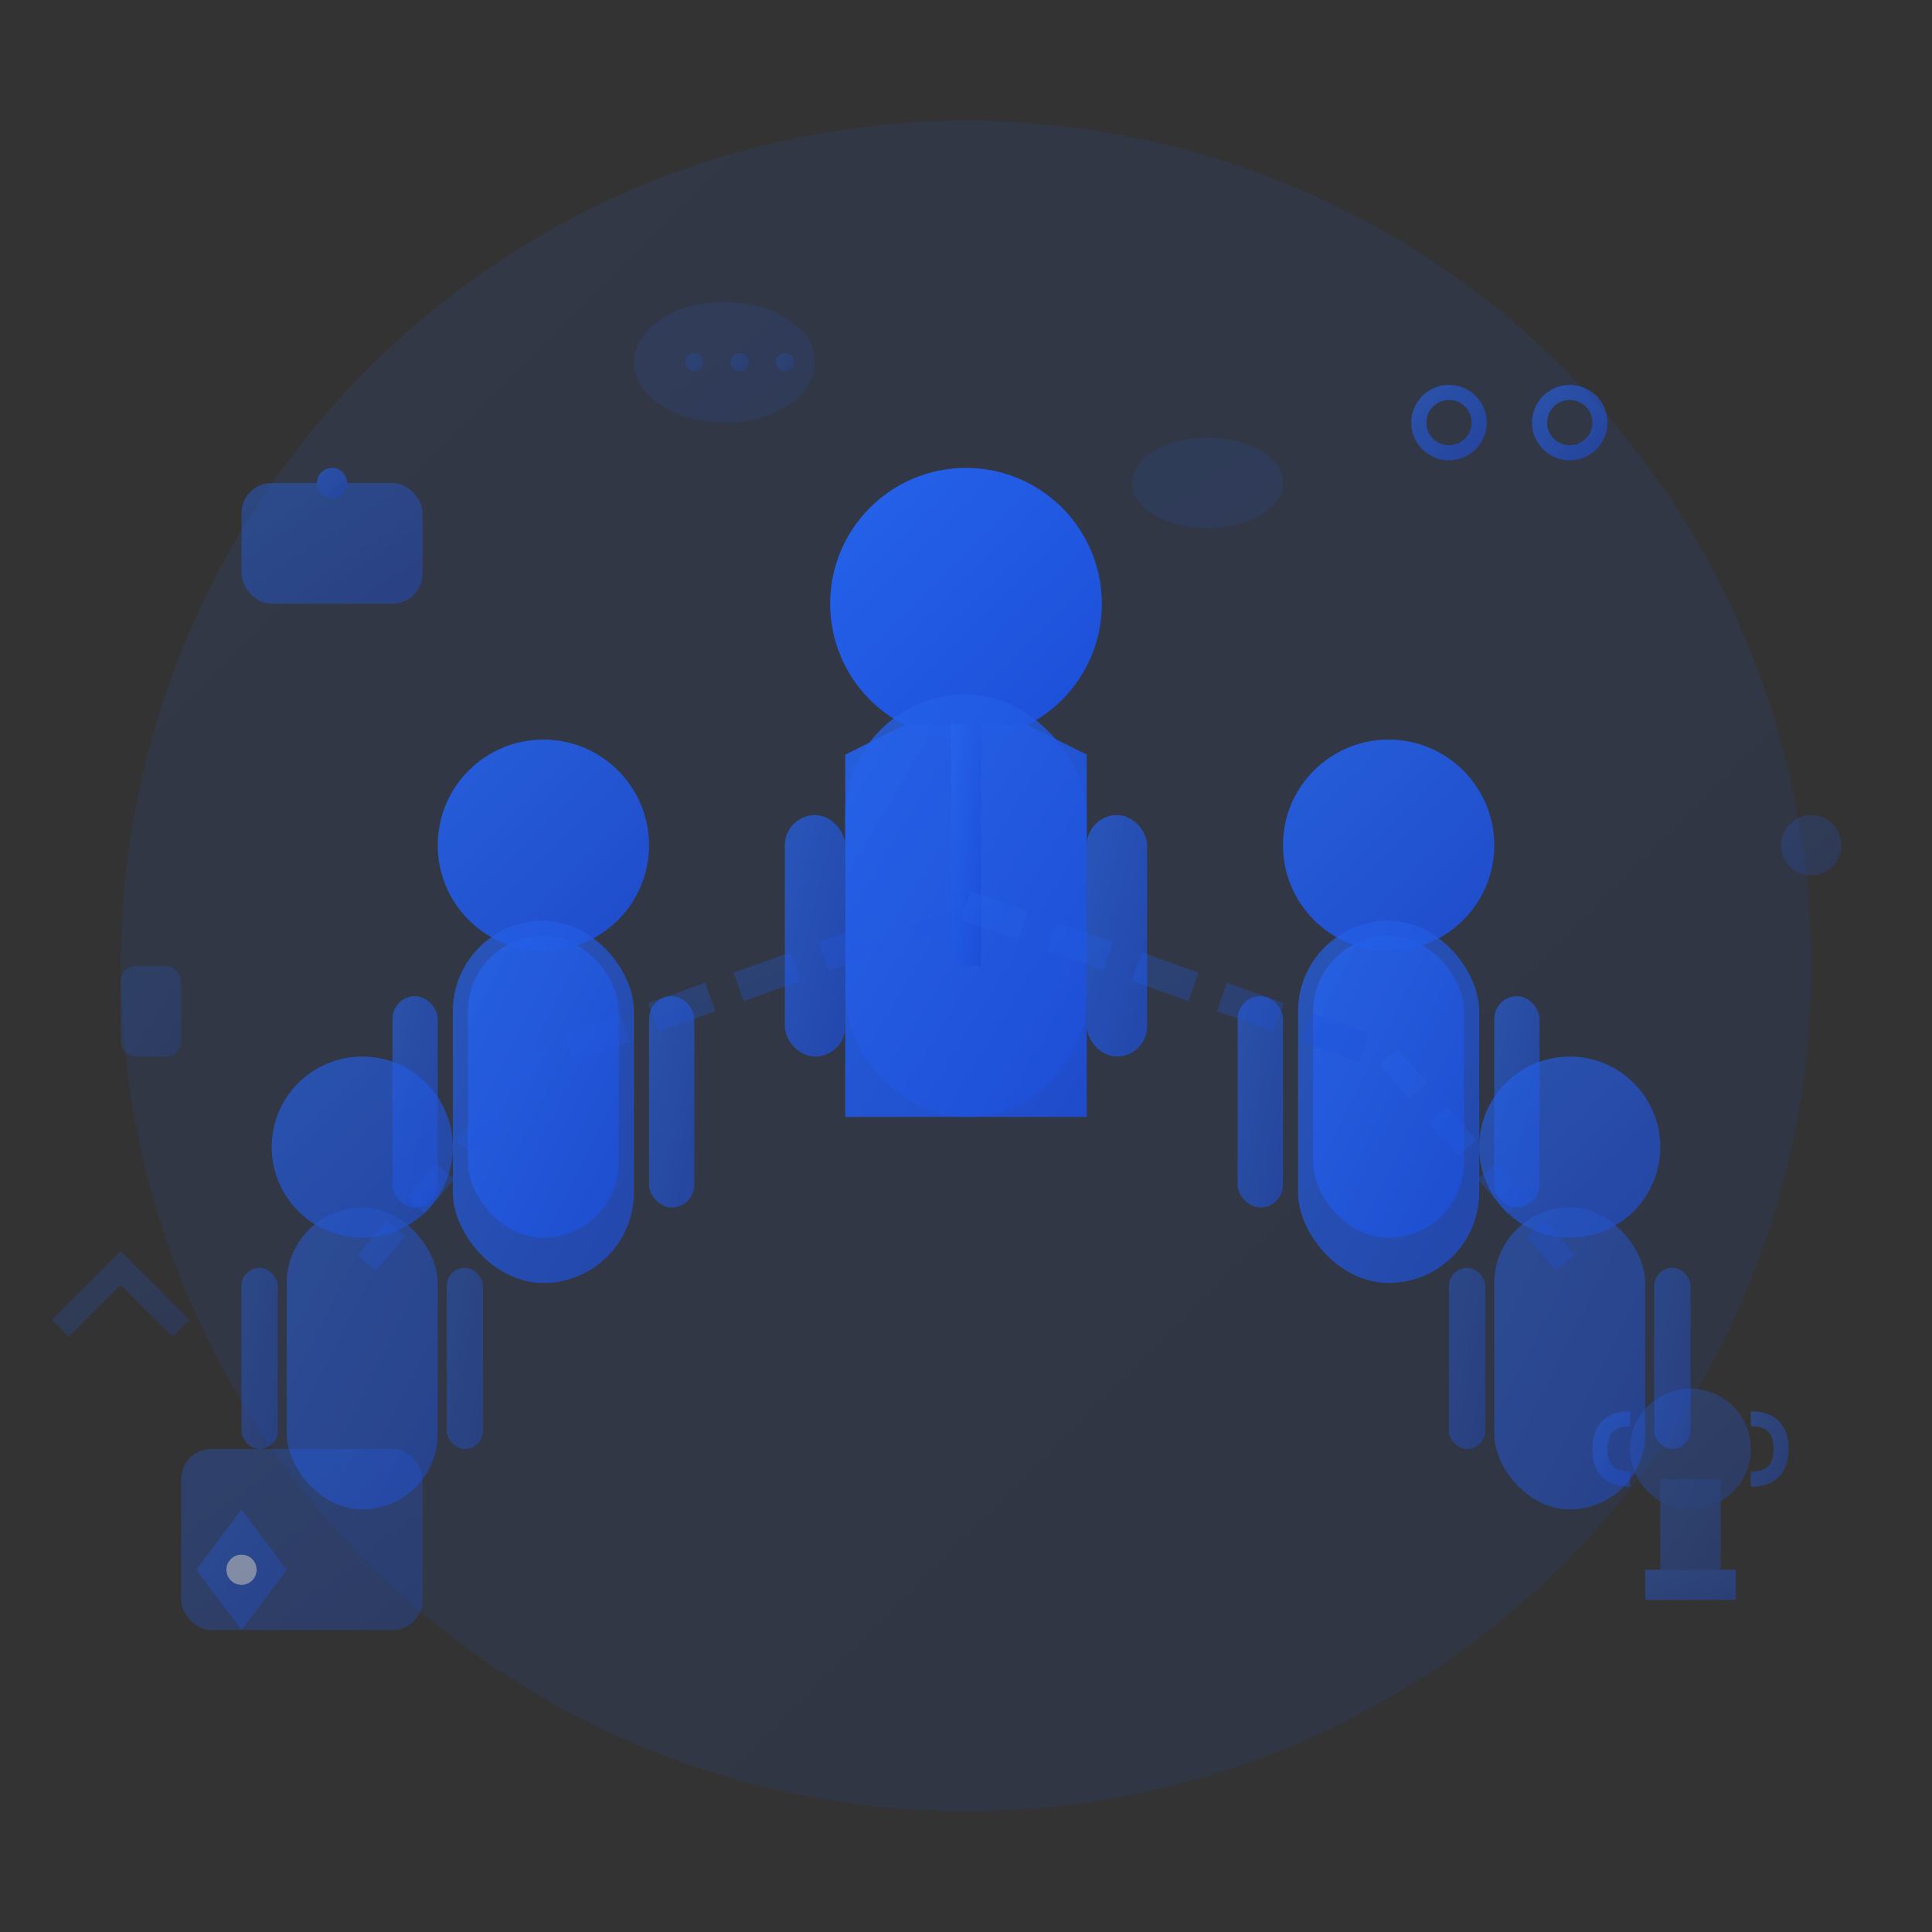 <svg width="64" height="64" viewBox="0 0 64 64" fill="none" xmlns="http://www.w3.org/2000/svg">
  <rect x="0" y="0" width="64" height="64" fill="#333333" stroke="none"/>
  <defs>
    <linearGradient id="team-gradient" x1="0%" y1="0%" x2="100%" y2="100%">
      <stop offset="0%" style="stop-color:#2563eb"/>
      <stop offset="100%" style="stop-color:#1d4ed8"/>
    </linearGradient>
  </defs>
  
  <!-- Background circle -->
  <circle cx="32" cy="32" r="28" fill="url(#team-gradient)" opacity="0.1"/>
  
  <!-- Team of professionals -->
  
  <!-- Person 1 (Team Leader/Senior Consultant) - Center -->
  <g transform="translate(32, 20)">
    <!-- Head -->
    <circle cx="0" cy="0" r="4.5" fill="url(#team-gradient)"/>
    
    <!-- Body -->
    <rect x="-4" y="3" width="8" height="14" rx="4" fill="url(#team-gradient)" opacity="0.8"/>
    
    <!-- Professional suit jacket -->
    <path d="M-4 5 L-2 4 L2 4 L4 5 L4 17 L-4 17 Z" fill="url(#team-gradient)" opacity="0.9"/>
    
    <!-- Tie -->
    <rect x="-0.5" y="4" width="1" height="8" fill="url(#team-gradient)"/>
    
    <!-- Arms -->
    <rect x="-6" y="7" width="2" height="8" rx="1" fill="url(#team-gradient)" opacity="0.7"/>
    <rect x="4" y="7" width="2" height="8" rx="1" fill="url(#team-gradient)" opacity="0.7"/>
  </g>
  
  <!-- Person 2 (Team Member) - Left -->
  <g transform="translate(18, 28)">
    <!-- Head -->
    <circle cx="0" cy="0" r="3.5" fill="url(#team-gradient)" opacity="0.9"/>
    
    <!-- Body -->
    <rect x="-3" y="2.5" width="6" height="12" rx="3" fill="url(#team-gradient)" opacity="0.7"/>
    
    <!-- Professional attire -->
    <rect x="-2.5" y="3" width="5" height="10" rx="2.5" fill="url(#team-gradient)" opacity="0.8"/>
    
    <!-- Arms -->
    <rect x="-5" y="5" width="1.5" height="7" rx="0.75" fill="url(#team-gradient)" opacity="0.6"/>
    <rect x="3.5" y="5" width="1.5" height="7" rx="0.75" fill="url(#team-gradient)" opacity="0.6"/>
  </g>
  
  <!-- Person 3 (Team Member) - Right -->
  <g transform="translate(46, 28)">
    <!-- Head -->
    <circle cx="0" cy="0" r="3.5" fill="url(#team-gradient)" opacity="0.9"/>
    
    <!-- Body -->
    <rect x="-3" y="2.5" width="6" height="12" rx="3" fill="url(#team-gradient)" opacity="0.7"/>
    
    <!-- Professional attire -->
    <rect x="-2.5" y="3" width="5" height="10" rx="2.5" fill="url(#team-gradient)" opacity="0.8"/>
    
    <!-- Arms -->
    <rect x="-5" y="5" width="1.5" height="7" rx="0.75" fill="url(#team-gradient)" opacity="0.6"/>
    <rect x="3.5" y="5" width="1.5" height="7" rx="0.75" fill="url(#team-gradient)" opacity="0.6"/>
  </g>
  
  <!-- Person 4 (Team Member) - Left Back -->
  <g transform="translate(12, 38)" opacity="0.8">
    <!-- Head -->
    <circle cx="0" cy="0" r="3" fill="url(#team-gradient)" opacity="0.8"/>
    
    <!-- Body -->
    <rect x="-2.5" y="2" width="5" height="10" rx="2.5" fill="url(#team-gradient)" opacity="0.6"/>
    
    <!-- Arms -->
    <rect x="-4" y="4" width="1.2" height="6" rx="0.6" fill="url(#team-gradient)" opacity="0.5"/>
    <rect x="2.8" y="4" width="1.2" height="6" rx="0.6" fill="url(#team-gradient)" opacity="0.5"/>
  </g>
  
  <!-- Person 5 (Team Member) - Right Back -->
  <g transform="translate(52, 38)" opacity="0.8">
    <!-- Head -->
    <circle cx="0" cy="0" r="3" fill="url(#team-gradient)" opacity="0.8"/>
    
    <!-- Body -->
    <rect x="-2.5" y="2" width="5" height="10" rx="2.5" fill="url(#team-gradient)" opacity="0.6"/>
    
    <!-- Arms -->
    <rect x="-4" y="4" width="1.2" height="6" rx="0.6" fill="url(#team-gradient)" opacity="0.5"/>
    <rect x="2.8" y="4" width="1.2" height="6" rx="0.6" fill="url(#team-gradient)" opacity="0.5"/>
  </g>
  
  <!-- Team collaboration symbols -->
  <!-- Connecting lines showing teamwork -->
  <g opacity="0.3">
    <line x1="32" y1="30" x2="18" y2="35" stroke="url(#team-gradient)" stroke-width="1" stroke-dasharray="2,1"/>
    <line x1="32" y1="30" x2="46" y2="35" stroke="url(#team-gradient)" stroke-width="1" stroke-dasharray="2,1"/>
    <line x1="18" y1="35" x2="12" y2="42" stroke="url(#team-gradient)" stroke-width="0.8" stroke-dasharray="1.5,1"/>
    <line x1="46" y1="35" x2="52" y2="42" stroke="url(#team-gradient)" stroke-width="0.8" stroke-dasharray="1.5,1"/>
  </g>
  
  <!-- Professional credentials/expertise indicators -->
  <g opacity="0.6">
    <!-- Briefcase -->
    <rect x="8" y="16" width="6" height="4" rx="1" fill="url(#team-gradient)" opacity="0.7"/>
    <circle cx="11" cy="16" r="0.5" fill="url(#team-gradient)"/>
    
    <!-- Legal scales -->
    <g transform="translate(50, 12)">
      <line x1="0" y1="0" x2="0" y2="6" stroke="url(#team-gradient)" stroke-width="1"/>
      <line x1="-2" y1="1" x2="2" y2="1" stroke="url(#team-gradient)" stroke-width="0.8"/>
      <circle cx="-2" cy="2" r="1" fill="none" stroke="url(#team-gradient)" stroke-width="0.5"/>
      <circle cx="2" cy="2" r="1" fill="none" stroke="url(#team-gradient)" stroke-width="0.5"/>
    </g>
    
    <!-- Diploma/Certificate -->
    <rect x="6" y="48" width="8" height="6" rx="1" fill="url(#team-gradient)" opacity="0.5"/>
    <line x1="7" y1="50" x2="13" y2="50" stroke="url(#team-gradient)" stroke-width="0.5"/>
    <line x1="7" y1="52" x2="11" y2="52" stroke="url(#team-gradient)" stroke-width="0.5"/>
  </g>
  
  <!-- Team success indicators -->
  <g opacity="0.4">
    <!-- Trophy -->
    <g transform="translate(56, 48)">
      <circle cx="0" cy="0" r="2" fill="url(#team-gradient)" opacity="0.7"/>
      <rect x="-1" y="1" width="2" height="3" fill="url(#team-gradient)" opacity="0.8"/>
      <rect x="-1.5" y="4" width="3" height="1" fill="url(#team-gradient)"/>
      <!-- Handles -->
      <path d="M-2 -1 Q-3 -1 -3 0 Q-3 1 -2 1" stroke="url(#team-gradient)" stroke-width="0.5" fill="none"/>
      <path d="M2 -1 Q3 -1 3 0 Q3 1 2 1" stroke="url(#team-gradient)" stroke-width="0.5" fill="none"/>
    </g>
    
    <!-- Awards/recognition -->
    <g transform="translate(8, 52)">
      <path d="M0,-2 L1.5,0 L0,2 L-1.5,0 Z" fill="url(#team-gradient)" opacity="0.8"/>
      <circle cx="0" cy="0" r="0.5" fill="white"/>
    </g>
  </g>
  
  <!-- Communication/collaboration symbols -->
  <g opacity="0.3">
    <!-- Speech bubbles indicating team communication -->
    <ellipse cx="24" cy="12" rx="3" ry="2" fill="url(#team-gradient)" opacity="0.4"/>
    <ellipse cx="40" cy="16" rx="2.5" ry="1.5" fill="url(#team-gradient)" opacity="0.4"/>
    
    <!-- Discussion points -->
    <circle cx="23" cy="12" r="0.3" fill="url(#team-gradient)"/>
    <circle cx="24.5" cy="12" r="0.3" fill="url(#team-gradient)"/>
    <circle cx="26" cy="12" r="0.3" fill="url(#team-gradient)"/>
  </g>
  
  <!-- Team diversity indicators -->
  <g opacity="0.2">
    <!-- Different skill sets represented by small icons -->
    <rect x="4" y="32" width="2" height="3" rx="0.5" fill="url(#team-gradient)"/> <!-- Tech -->
    <circle cx="60" cy="28" r="1" fill="url(#team-gradient)"/> <!-- Global reach -->
    <path d="M2 44 L4 42 L6 44" stroke="url(#team-gradient)" stroke-width="0.8" fill="none"/> <!-- Growth -->
  </g>
</svg>
